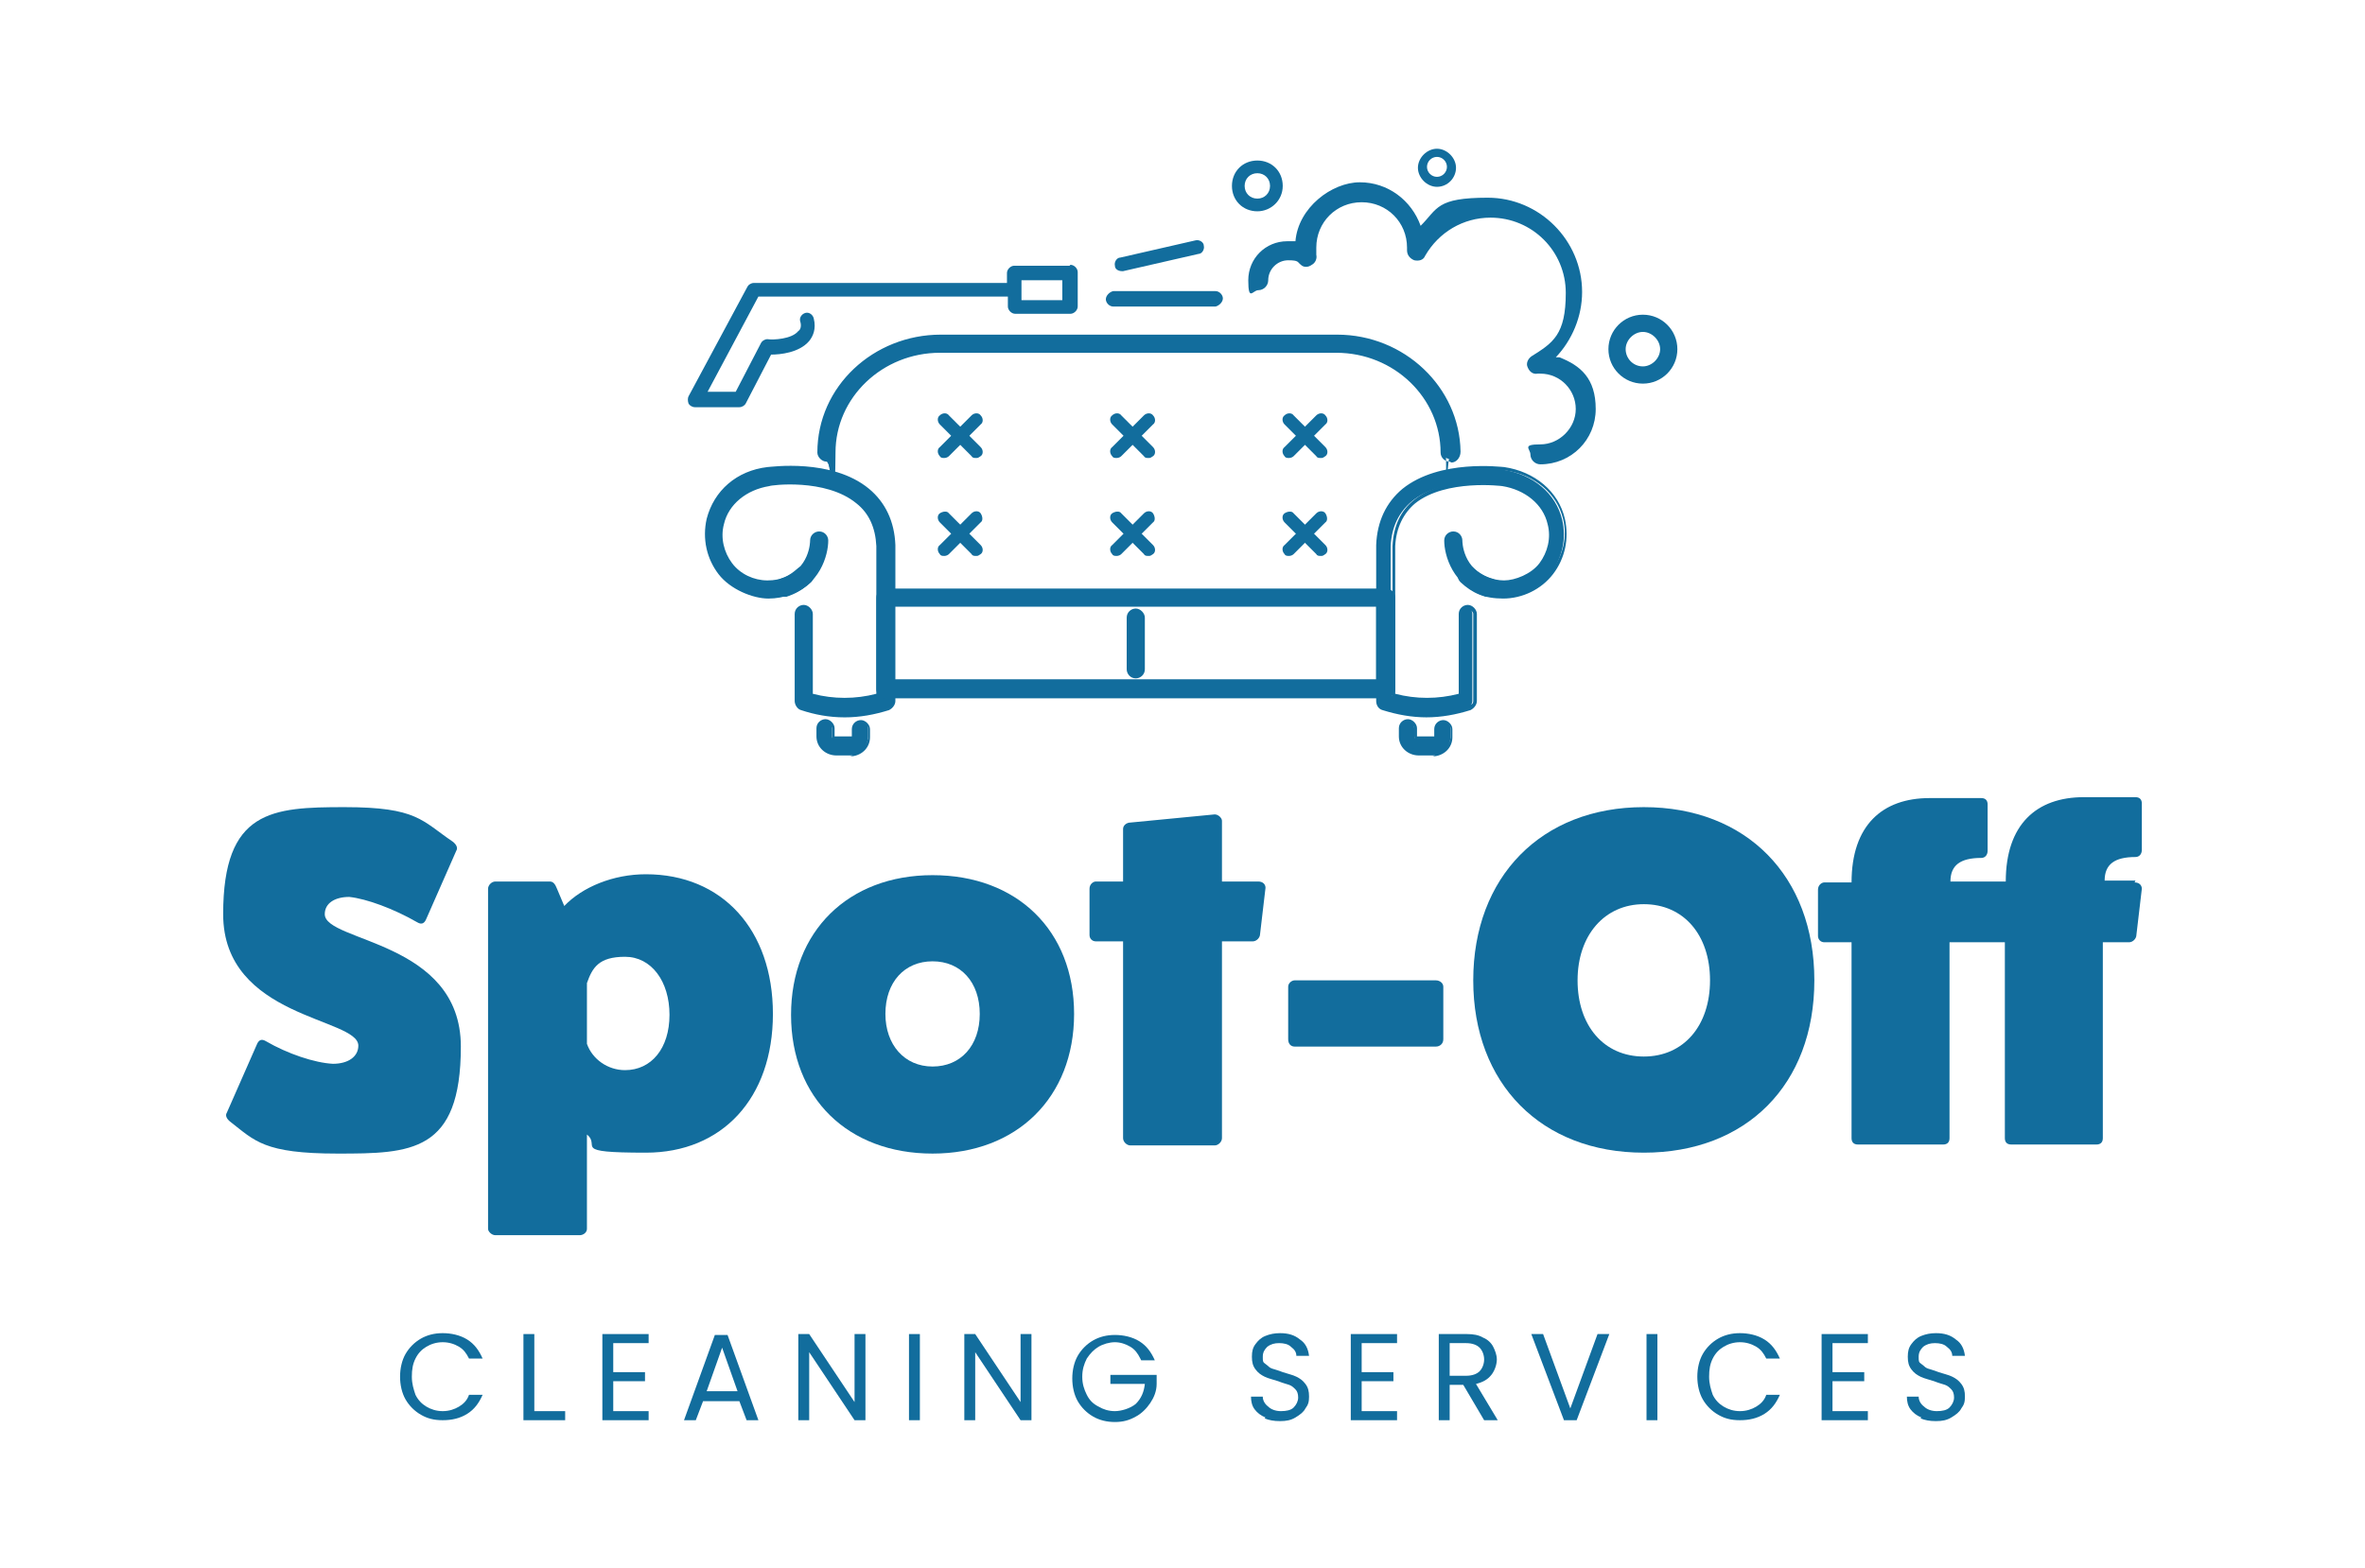 <?xml version="1.0" encoding="UTF-8"?>
<svg id="Laag_1" xmlns="http://www.w3.org/2000/svg" version="1.1" viewBox="0 0 260.7 172.9">
  <!-- Generator: Adobe Illustrator 29.2.1, SVG Export Plug-In . SVG Version: 2.1.0 Build 116)  -->
  <defs>
    <style>
      .st0 {
        fill: #126d9d;
      }
    </style>
  </defs>
  <g>
    <path class="st0" d="M44.7,149.3c.4-.7,1-1.3,1.7-1.7.7-.4,1.5-.6,2.4-.6s1.9.2,2.7.7c.8.5,1.3,1.2,1.7,2.1h-1.5c-.3-.6-.6-1-1.1-1.3s-1.1-.5-1.8-.5-1.3.2-1.8.5c-.5.3-.9.7-1.2,1.3-.3.6-.4,1.2-.4,2s.2,1.4.4,2c.3.6.7,1,1.2,1.3.5.3,1.1.5,1.8.5s1.3-.2,1.8-.5c.5-.3.9-.7,1.1-1.3h1.5c-.4.9-.9,1.6-1.7,2.1-.8.5-1.7.7-2.7.7s-1.7-.2-2.4-.6c-.7-.4-1.3-1-1.7-1.7-.4-.7-.6-1.6-.6-2.5s.2-1.8.6-2.5Z"/>
    <path class="st0" d="M59,155.6h3.3v1h-4.6v-9.5h1.2v8.5Z"/>
    <path class="st0" d="M67.6,148.1v3.2h3.5v1h-3.5v3.3h3.9v1h-5.1v-9.5h5.1v1h-3.9Z"/>
    <path class="st0" d="M81.6,154.5h-4.1l-.8,2.1h-1.3l3.4-9.4h1.4l3.4,9.4h-1.3l-.8-2.1ZM81.3,153.4l-1.7-4.8-1.7,4.8h3.4Z"/>
    <path class="st0" d="M95.4,156.6h-1.2l-5-7.5v7.5h-1.2v-9.5h1.2l5,7.5v-7.5h1.2v9.5Z"/>
    <path class="st0" d="M101.4,147.1v9.5h-1.2v-9.5h1.2Z"/>
    <path class="st0" d="M113.7,156.6h-1.2l-5-7.5v7.5h-1.2v-9.5h1.2l5,7.5v-7.5h1.2v9.5Z"/>
    <path class="st0" d="M125.7,149.8c-.3-.6-.6-1-1.1-1.3-.5-.3-1.1-.5-1.7-.5s-1.3.2-1.8.5-.9.7-1.3,1.3c-.3.6-.5,1.2-.5,2s.2,1.4.5,2c.3.6.7,1,1.3,1.3.5.3,1.1.5,1.8.5s1.7-.3,2.3-.8c.6-.6.9-1.3,1-2.2h-3.8v-1h5.1v1c0,.8-.3,1.5-.7,2.1s-1,1.2-1.6,1.5c-.7.4-1.4.6-2.3.6s-1.7-.2-2.4-.6c-.7-.4-1.3-1-1.7-1.7-.4-.7-.6-1.6-.6-2.5s.2-1.8.6-2.5c.4-.7,1-1.3,1.7-1.7.7-.4,1.5-.6,2.4-.6s1.9.2,2.7.7c.8.5,1.3,1.2,1.7,2.1h-1.5Z"/>
    <path class="st0" d="M139.5,156.3c-.5-.2-.9-.5-1.2-.9-.3-.4-.4-.9-.4-1.4h1.3c0,.4.2.8.6,1.1.3.3.8.5,1.4.5s1.1-.1,1.4-.4c.3-.3.5-.7.5-1.1s-.1-.7-.3-.9c-.2-.2-.4-.4-.7-.5-.3-.1-.7-.2-1.2-.4-.6-.2-1.1-.3-1.5-.5s-.7-.4-1-.8-.4-.8-.4-1.4.1-1,.4-1.4c.3-.4.6-.7,1.1-.9.5-.2,1-.3,1.6-.3.9,0,1.6.2,2.2.7.6.4.9,1,1,1.8h-1.4c0-.4-.2-.7-.6-1-.3-.3-.8-.4-1.3-.4s-.9.1-1.3.4c-.3.3-.5.6-.5,1.1s0,.6.3.8.4.4.7.5c.3.1.7.2,1.2.4.6.2,1.1.3,1.5.5.4.2.7.4,1,.8s.4.8.4,1.4-.1.9-.4,1.3c-.2.4-.6.7-1.1,1-.5.3-1,.4-1.7.4s-1.2-.1-1.7-.3Z"/>
    <path class="st0" d="M150.1,148.1v3.2h3.5v1h-3.5v3.3h3.9v1h-5.1v-9.5h5.1v1h-3.9Z"/>
    <path class="st0" d="M163.6,156.6l-2.3-3.9h-1.5v3.9h-1.2v-9.5h3.1c.7,0,1.3.1,1.8.4.5.2.9.6,1.1,1s.4.9.4,1.4-.2,1.2-.6,1.7c-.4.5-.9.8-1.7,1l2.4,4h-1.5ZM159.8,151.7h1.8c.7,0,1.2-.2,1.5-.5.3-.3.5-.8.5-1.3s-.2-1-.5-1.3c-.3-.3-.8-.5-1.5-.5h-1.8v3.6Z"/>
    <path class="st0" d="M177.4,147.1l-3.6,9.5h-1.4l-3.6-9.5h1.3l3,8.2,3-8.2h1.3Z"/>
    <path class="st0" d="M182.7,147.1v9.5h-1.2v-9.5h1.2Z"/>
    <path class="st0" d="M187.7,149.3c.4-.7,1-1.3,1.7-1.7.7-.4,1.5-.6,2.4-.6s1.9.2,2.7.7c.8.5,1.3,1.2,1.7,2.1h-1.5c-.3-.6-.6-1-1.1-1.3s-1.1-.5-1.8-.5-1.3.2-1.8.5c-.5.3-.9.7-1.2,1.3-.3.6-.4,1.2-.4,2s.2,1.4.4,2c.3.6.7,1,1.2,1.3.5.3,1.1.5,1.8.5s1.3-.2,1.8-.5c.5-.3.9-.7,1.1-1.3h1.5c-.4.9-.9,1.6-1.7,2.1-.8.5-1.7.7-2.7.7s-1.7-.2-2.4-.6c-.7-.4-1.3-1-1.7-1.7-.4-.7-.6-1.6-.6-2.5s.2-1.8.6-2.5Z"/>
    <path class="st0" d="M202,148.1v3.2h3.5v1h-3.5v3.3h3.9v1h-5.1v-9.5h5.1v1h-3.9Z"/>
    <path class="st0" d="M211.8,156.3c-.5-.2-.9-.5-1.2-.9-.3-.4-.4-.9-.4-1.4h1.3c0,.4.2.8.6,1.1.3.3.8.5,1.4.5s1.1-.1,1.4-.4c.3-.3.5-.7.5-1.1s-.1-.7-.3-.9c-.2-.2-.4-.4-.7-.5-.3-.1-.7-.2-1.2-.4-.6-.2-1.1-.3-1.5-.5s-.7-.4-1-.8-.4-.8-.4-1.4.1-1,.4-1.4c.3-.4.6-.7,1.1-.9.5-.2,1-.3,1.6-.3.9,0,1.6.2,2.2.7.6.4.9,1,1,1.8h-1.4c0-.4-.2-.7-.6-1-.3-.3-.8-.4-1.3-.4s-.9.1-1.3.4c-.3.3-.5.6-.5,1.1s0,.6.3.8.4.4.7.5c.3.1.7.2,1.2.4.6.2,1.1.3,1.5.5.4.2.7.4,1,.8s.4.8.4,1.4-.1.9-.4,1.3c-.2.4-.6.7-1.1,1-.5.3-1,.4-1.7.4s-1.2-.1-1.7-.3Z"/>
  </g>
  <g>
    <path class="st0" d="M28.3,115.2c.2-.5.5-.7,1-.4,2.4,1.4,5.4,2.4,7.4,2.5,1.7,0,2.8-.8,2.8-2,0-3.1-14.9-3-14.9-14.5s5.4-11.8,13.4-11.8,8.5,1.5,11.9,3.8c.4.3.6.7.4,1l-3.3,7.5c-.2.5-.5.7-1,.4-2.6-1.5-5.6-2.6-7.5-2.8-1.6,0-2.7.7-2.7,1.9,0,3.1,15,2.9,15,14.6s-5.5,11.8-13.6,11.8-9.1-1.4-11.8-3.5c-.4-.3-.6-.7-.4-1l3.3-7.5Z"/>
    <path class="st0" d="M62.2,99.9c2-2.1,5.4-3.5,9-3.5,8.4,0,14,6.1,14,15.4s-5.6,15.3-14,15.3-4.9-.7-6.5-2v10.4c0,.4-.4.7-.8.7h-9.3c-.4,0-.8-.4-.8-.7v-37.5c0-.4.4-.8.8-.8h6c.4,0,.6.3.8.8l.8,1.9ZM64.7,115.1c.6,1.7,2.3,2.9,4.2,2.9,2.9,0,4.9-2.4,4.9-6.1s-2-6.4-4.9-6.4-3.6,1.2-4.2,2.9v6.7Z"/>
    <path class="st0" d="M118.4,111.8c0,9.2-6.3,15.4-15.6,15.4s-15.6-6.1-15.6-15.3,6.3-15.4,15.6-15.4,15.6,6.1,15.6,15.3ZM97.6,111.8c0,3.4,2.1,5.8,5.2,5.8s5.2-2.3,5.2-5.8-2.1-5.8-5.2-5.8-5.2,2.3-5.2,5.8Z"/>
    <path class="st0" d="M138.7,97.2c.5,0,.8.3.8.7l-.6,5.1c0,.4-.4.8-.8.8h-3.4v21.7c0,.4-.4.8-.8.8h-9.3c-.4,0-.8-.4-.8-.8v-21.7h-3c-.4,0-.7-.3-.7-.7v-5.1c0-.5.4-.8.7-.8h3v-5.8c0-.4.4-.7.8-.7l9.3-.9c.4,0,.8.4.8.7v6.7h4Z"/>
    <path class="st0" d="M159.1,114.6c0,.5-.4.8-.8.8h-15.6c-.4,0-.7-.3-.7-.8v-5.8c0-.4.4-.7.7-.7h15.6c.4,0,.8.3.8.7v5.8Z"/>
    <path class="st0" d="M181.2,127.1c-11.3,0-18.8-7.6-18.8-19s7.5-19.1,18.8-19.1,18.8,7.6,18.8,19.1-7.5,19-18.8,19ZM181.2,99.7c-4.3,0-7.3,3.4-7.3,8.4s2.9,8.4,7.3,8.4,7.3-3.4,7.3-8.4-2.9-8.4-7.3-8.4Z"/>
    <path class="st0" d="M235.3,97.3c.5,0,.8.3.8.7l-.6,5.1c0,.4-.4.8-.8.8h-2.9v21.6c0,.5-.3.7-.7.7h-9.4c-.5,0-.7-.3-.7-.7v-21.6h-6.1v21.6c0,.5-.3.7-.7.7h-9.4c-.5,0-.7-.3-.7-.7v-21.6h-3c-.4,0-.7-.3-.7-.7v-5.1c0-.5.4-.8.7-.8h3c0-6.3,3.4-9.3,8.6-9.3h5.7c.5,0,.7.3.7.7v5.1c0,.5-.3.8-.7.8-2.3,0-3.4.8-3.4,2.6h6.1c0-6.3,3.4-9.3,8.6-9.3h5.7c.5,0,.7.3.7.7v5.1c0,.5-.3.8-.7.8-2.3,0-3.4.8-3.4,2.6h3.4Z"/>
  </g>
  <g>
    <path class="st0" d="M134,32.1h-11.3c-.4.1-.8.5-.8.9,0,.4.4.8.8.8h11.3c.4-.1.8-.5.8-.9,0-.4-.4-.8-.8-.8Z"/>
    <path class="st0" d="M123.6,29.9c0,0,.1,0,.2,0l8.3-1.9c.4,0,.7-.5.6-.9,0-.4-.5-.7-.9-.6l-8.3,1.9c-.4,0-.7.5-.6.9,0,.4.4.6.8.6Z"/>
    <path class="st0" d="M117.9,29.3h-6.1c-.4,0-.8.4-.8.8v1.1h-27.9c-.3,0-.6.2-.7.4l-6.5,12.1c-.1.2-.1.5,0,.8.1.2.4.4.7.4h4.9c.3,0,.6-.2.7-.4l2.8-5.4c1,0,3.1-.2,4.2-1.5.4-.5.8-1.3.5-2.5-.1-.4-.5-.7-.9-.6-.4.1-.7.5-.6.9.2.6,0,1-.2,1.1-.7.9-2.8,1-3.4.9-.3,0-.6.2-.7.4l-2.8,5.4h-3.1l5.6-10.5h27.5v1.1c0,.4.4.8.8.8h6.1c.4,0,.8-.4.8-.8v-3.8c0-.4-.4-.8-.8-.8ZM117.1,33.1h-4.5v-2.2h4.5v2.2Z"/>
    <path class="st0" d="M171.5,39.4c1.8-1.9,2.9-4.5,2.9-7.2,0-5.7-4.7-10.4-10.4-10.4s-5.5,1.2-7.4,3.1c-1-2.8-3.6-4.8-6.7-4.8s-6.8,2.8-7.1,6.5c-.3,0-.6,0-.9,0-2.4,0-4.3,1.9-4.3,4.3s.5,1.1,1.1,1.1,1.1-.5,1.1-1.1c0-1.2,1-2.2,2.2-2.2s1,.2,1.4.5c.3.3.8.3,1.2,0,.4-.2.6-.7.5-1.1,0-.3,0-.5,0-.8,0-2.8,2.2-5,5-5s5,2.2,5,5,0,.2,0,.3c0,.5.3.9.8,1.1.5.1,1,0,1.2-.5,1.5-2.6,4.2-4.2,7.2-4.2,4.6,0,8.3,3.7,8.3,8.3s-1.4,5.5-3.8,7c-.4.3-.6.8-.4,1.2.2.5.6.8,1.1.7.1,0,.2,0,.3,0,2.2,0,3.9,1.8,3.9,3.9s-1.8,3.9-3.9,3.9-1.1.5-1.1,1.1.5,1.1,1.1,1.1c3.4,0,6.1-2.7,6.1-6.1s-1.7-4.8-4-5.7Z"/>
    <path class="st0" d="M138.6,23.3c1.5,0,2.8-1.2,2.8-2.8s-1.2-2.8-2.8-2.8-2.8,1.2-2.8,2.8,1.2,2.8,2.8,2.8ZM138.6,19.1c.8,0,1.4.6,1.4,1.4s-.6,1.4-1.4,1.4-1.4-.6-1.4-1.4.6-1.4,1.4-1.4Z"/>
    <path class="st0" d="M181.1,34.7c-2.1,0-3.8,1.7-3.8,3.8s1.7,3.8,3.8,3.8,3.8-1.7,3.8-3.8-1.7-3.8-3.8-3.8ZM181.1,40.4c-1.1,0-1.9-.9-1.9-1.9s.9-1.9,1.9-1.9,1.9.9,1.9,1.9-.9,1.9-1.9,1.9Z"/>
    <path class="st0" d="M158.4,20.6c1.2,0,2.1-1,2.1-2.1s-1-2.1-2.1-2.1-2.1,1-2.1,2.1,1,2.1,2.1,2.1ZM158.4,17.3c.6,0,1.1.5,1.1,1.1s-.5,1.1-1.1,1.1-1.1-.5-1.1-1.1.5-1.1,1.1-1.1Z"/>
    <g>
      <g>
        <path class="st0" d="M159.8,50.6c-.4,0-.7-.3-.7-.7,0-6.2-5.3-11.3-11.8-11.3h-43.7c-6.5,0-11.8,5.1-11.8,11.3s-.3.7-.7.7-.7-.3-.7-.7h0c0-.1,0-.1,0-.1,0-7,6-12.6,13.2-12.6h43.7c7.3,0,13.2,5.6,13.2,12.6,0,0,0,0,0,0h0c0,.5-.3.8-.7.8Z"/>
        <path class="st0" d="M159.8,50.9c-.6,0-1-.5-1-1,0-6-5.1-11-11.5-11h-43.7c-6.3,0-11.5,4.9-11.5,11s-.5,1-1,1-1-.5-1-1h0c0-7.3,6.2-13,13.6-13h43.7c7.4,0,13.5,5.8,13.6,12.9h0c0,.7-.5,1.2-1,1.2ZM103.6,38.3h43.7c6.7,0,12.1,5.2,12.1,11.6s.2.4.4.4.4-.2.4-.4h0c0-6.9-5.9-12.4-12.9-12.4h-43.7c-7.1,0-12.9,5.5-12.9,12.3h0c0,.4.2.6.4.6s.4-.2.4-.4c0-6.4,5.4-11.6,12.1-11.6Z"/>
      </g>
      <g>
        <g>
          <path class="st0" d="M107.6,50.5c-.2,0-.4,0-.5-.2l-3.5-3.5c-.3-.3-.3-.8,0-1,.3-.3.8-.3,1,0l3.5,3.5c.3.3.3.8,0,1s-.3.2-.5.2Z"/>
          <path class="st0" d="M104.1,50.5c-.2,0-.4,0-.5-.2-.3-.3-.3-.8,0-1l3.5-3.5c.3-.3.8-.3,1,0,.3.3.3.8,0,1l-3.5,3.5c-.1.1-.3.2-.5.2Z"/>
        </g>
        <g>
          <path class="st0" d="M107.6,61.3c-.2,0-.4,0-.5-.2l-3.5-3.5c-.3-.3-.3-.8,0-1s.8-.3,1,0l3.5,3.5c.3.3.3.8,0,1s-.3.2-.5.2Z"/>
          <path class="st0" d="M104.1,61.3c-.2,0-.4,0-.5-.2-.3-.3-.3-.8,0-1l3.5-3.5c.3-.3.8-.3,1,0s.3.8,0,1l-3.5,3.5c-.1.1-.3.2-.5.2Z"/>
        </g>
        <g>
          <path class="st0" d="M126.6,50.5c-.2,0-.4,0-.5-.2l-3.5-3.5c-.3-.3-.3-.8,0-1,.3-.3.8-.3,1,0l3.5,3.5c.3.3.3.8,0,1s-.3.2-.5.2Z"/>
          <path class="st0" d="M123.1,50.5c-.2,0-.4,0-.5-.2-.3-.3-.3-.8,0-1l3.5-3.5c.3-.3.8-.3,1,0,.3.3.3.8,0,1l-3.5,3.5c-.1.1-.3.2-.5.2Z"/>
        </g>
        <g>
          <path class="st0" d="M126.6,61.3c-.2,0-.4,0-.5-.2l-3.5-3.5c-.3-.3-.3-.8,0-1s.8-.3,1,0l3.5,3.5c.3.3.3.8,0,1s-.3.2-.5.2Z"/>
          <path class="st0" d="M123.1,61.3c-.2,0-.4,0-.5-.2-.3-.3-.3-.8,0-1l3.5-3.5c.3-.3.8-.3,1,0s.3.8,0,1l-3.5,3.5c-.1.1-.3.2-.5.2Z"/>
        </g>
        <g>
          <path class="st0" d="M145.6,50.5c-.2,0-.4,0-.5-.2l-3.5-3.5c-.3-.3-.3-.8,0-1,.3-.3.8-.3,1,0l3.5,3.5c.3.3.3.8,0,1s-.3.2-.5.2Z"/>
          <path class="st0" d="M142.1,50.5c-.2,0-.4,0-.5-.2-.3-.3-.3-.8,0-1l3.5-3.5c.3-.3.8-.3,1,0,.3.3.3.8,0,1l-3.5,3.5c-.1.1-.3.2-.5.2Z"/>
        </g>
        <g>
          <path class="st0" d="M145.6,61.3c-.2,0-.4,0-.5-.2l-3.5-3.5c-.3-.3-.3-.8,0-1s.8-.3,1,0l3.5,3.5c.3.3.3.8,0,1s-.3.2-.5.2Z"/>
          <path class="st0" d="M142.1,61.3c-.2,0-.4,0-.5-.2-.3-.3-.3-.8,0-1l3.5-3.5c.3-.3.8-.3,1,0s.3.8,0,1l-3.5,3.5c-.1.1-.3.2-.5.2Z"/>
        </g>
      </g>
      <g>
        <g>
          <path class="st0" d="M94,83h-1.8c-1,0-1.9-.8-1.9-1.8v-.9c0-.4.3-.7.7-.7s.7.3.7.7v.9c0,.2.2.3.4.3h1.8c.2,0,.4-.1.4-.3v-.9c0-.4.3-.7.7-.7s.7.3.7.7v.9c0,1-.8,1.8-1.9,1.8Z"/>
          <path class="st0" d="M94,83.3h-1.8c-1.2,0-2.2-.9-2.2-2.1v-.9c0-.6.5-1,1-1s1,.5,1,1v.9s0,0,0,0h1.8c0,0,0,0,.1,0v-.8c0-.6.5-1,1-1s1,.5,1,1v.9c0,1.2-1,2.1-2.2,2.1ZM91.1,79.9c-.2,0-.4.2-.4.4v.9c0,.8.7,1.5,1.6,1.5h1.8c.9,0,1.6-.7,1.6-1.5v-.9c0-.2-.2-.4-.4-.4s-.4.2-.4.4v.9c0,.3-.3.6-.7.6h-1.8c-.4,0-.7-.3-.7-.6v-.9c0-.2-.2-.4-.4-.4Z"/>
        </g>
        <g>
          <path class="st0" d="M93.1,78.8c-1.6,0-3.2-.3-4.7-.8-.3-.1-.5-.4-.5-.7v-9.6c0-.4.3-.7.7-.7s.7.3.7.7v9c2.5.7,5.1.7,7.6,0v-15.4c0-.2,0-.5,0-.7,0-.1,0-.3,0-.4-.1-2.1-.9-3.7-2.3-4.9-3.5-2.9-9.7-2-9.8-2-2.7.4-4.7,2.1-5.3,4.4-.4,1.6,0,3.3.9,4.6,1,1.3,2.5,2,4.1,2s2.5-.5,3.5-1.3c.3-.3.8-.2,1,0,.3.3.2.8,0,1-1.2,1.1-2.8,1.7-4.5,1.7s-4-.9-5.3-2.6c-1.3-1.6-1.7-3.8-1.2-5.8.7-2.9,3.2-5.1,6.5-5.5.3,0,7-.9,10.9,2.3,1.7,1.4,2.7,3.4,2.8,6,0,.1,0,.2,0,.4,0,.3,0,.5,0,.8v16c0,.3-.2.6-.5.7-1.5.5-3.2.8-4.8.8Z"/>
          <path class="st0" d="M93.1,79.1c-1.7,0-3.3-.3-4.8-.8-.4-.1-.7-.6-.7-1v-9.6c0-.6.5-1,1-1s1,.5,1,1v8.8c2.3.6,4.7.6,7,0v-15.2c0-.2,0-.5,0-.7v-.4c-.1-2-.8-3.6-2.2-4.7-3.4-2.8-9.5-2-9.6-1.9-2.5.4-4.5,2-5,4.2-.4,1.5,0,3.1.9,4.3.9,1.2,2.4,1.9,3.9,1.9s2.4-.5,3.3-1.3c.2-.2.5-.3.8-.3.3,0,.5.1.7.3.2.2.3.5.3.8,0,.3-.1.5-.3.7-1.3,1.2-3,1.8-4.7,1.8s-4.2-1-5.5-2.7c-1.3-1.7-1.8-3.9-1.3-6.1.8-3.1,3.3-5.3,6.7-5.7.3,0,7.1-1,11.2,2.4,1.8,1.5,2.8,3.6,2.9,6.2v.4c0,.3,0,.5,0,.8v16c0,.4-.3.8-.7,1-1.6.5-3.2.8-4.9.8ZM88.6,67.3c-.2,0-.4.2-.4.4v9.6c0,.2.1.4.3.4,3,1,6.3,1,9.3,0,.2,0,.3-.2.3-.4v-16c0-.3,0-.5,0-.8v-.4c-.1-2.4-1.1-4.4-2.7-5.7-3.9-3.2-10.4-2.3-10.7-2.3-3.2.4-5.5,2.5-6.2,5.3-.5,2,0,4,1.2,5.6,1.2,1.6,3.1,2.5,5.1,2.5s3.1-.6,4.3-1.6c0,0,.1-.2.1-.3s0-.2-.1-.3c0,0-.2-.1-.3-.1-.1,0-.2,0-.3.1-1,.9-2.3,1.4-3.7,1.4s-3.3-.8-4.4-2.1c-1.1-1.4-1.4-3.1-1-4.8.6-2.5,2.7-4.2,5.5-4.6,0,0,6.5-.9,10,2.1,1.5,1.2,2.3,2.9,2.4,5.1v.4c0,.2,0,.5,0,.7v15.7h-.2c-2.5.8-5.2.8-7.7,0h-.2v-9.3c0-.2-.2-.4-.4-.4Z"/>
        </g>
        <g>
          <path class="st0" d="M86.4,65.5c-.3,0-.6-.2-.7-.5-.1-.4,0-.8.5-.9,3.4-1.1,3.4-4.3,3.4-4.5,0-.4.3-.7.7-.7h0c.4,0,.7.3.7.7,0,1.5-.9,4.8-4.4,5.9,0,0-.2,0-.2,0Z"/>
          <path class="st0" d="M86.4,65.8c-.5,0-.9-.3-1-.7-.2-.5.1-1.1.7-1.3,3.2-1,3.2-4.1,3.2-4.2,0-.6.5-1,1-1,.6,0,1,.5,1,1,0,1.6-.9,5-4.6,6.2-.1,0-.2,0-.3,0ZM90.3,59.2c-.2,0-.4.2-.4.4,0,.1,0,3.6-3.6,4.8-.2,0-.4.3-.3.5,0,.2.3.4.5.3,3.3-1.1,4.2-4.1,4.2-5.6,0-.2-.2-.4-.4-.4Z"/>
        </g>
      </g>
      <g>
        <g>
          <path class="st0" d="M158.2,83h-1.8c-1,0-1.9-.8-1.9-1.8v-.9c0-.4.3-.7.7-.7s.7.3.7.7v.9c0,.2.2.3.4.3h1.8c.2,0,.4-.1.4-.3v-.9c0-.4.3-.7.7-.7s.7.3.7.7v.9c0,1-.8,1.8-1.9,1.8Z"/>
          <path class="st0" d="M158.2,83.3h-1.8c-1.2,0-2.2-.9-2.2-2.1v-.9c0-.6.5-1,1-1s1,.5,1,1v.9s0,0,0,0h1.8c0,0,0,0,.1,0v-.8c0-.6.5-1,1-1s1,.5,1,1v.9c0,1.2-1,2.1-2.2,2.1ZM155.3,79.9c-.2,0-.4.2-.4.4v.9c0,.8.7,1.5,1.6,1.5h1.8c.9,0,1.6-.7,1.6-1.5v-.9c0-.2-.2-.4-.4-.4s-.4.2-.4.4v.9c0,.3-.3.6-.7.6h-1.8c-.4,0-.7-.3-.7-.6v-.9c0-.2-.2-.4-.4-.4Z"/>
        </g>
        <g>
          <path class="st0" d="M157.3,78.8c-1.6,0-3.2-.3-4.8-.8-.3-.1-.5-.4-.5-.7v-16c0-.3,0-.5,0-.8,0-.1,0-.2,0-.4.1-2.5,1.1-4.5,2.8-6,4-3.3,10.7-2.4,10.9-2.3,3.3.5,5.8,2.6,6.5,5.5.5,2.1,0,4.2-1.2,5.8-1.3,1.6-3.2,2.6-5.3,2.6s-3.2-.6-4.5-1.7c-.3-.3-.3-.7,0-1,.3-.3.7-.3,1,0,1,.9,2.2,1.3,3.5,1.3s3.1-.7,4.1-2c1-1.3,1.3-2.9.9-4.6-.6-2.3-2.6-4-5.3-4.4,0,0-6.3-.9-9.8,2-1.4,1.2-2.2,2.8-2.3,4.9,0,.1,0,.3,0,.4,0,.2,0,.5,0,.7v15.4c2.5.7,5.1.7,7.6,0v-9c0-.4.3-.7.7-.7s.7.3.7.7v9.6c0,.3-.2.6-.5.7-1.5.5-3.2.8-4.8.8Z"/>
          <path class="st0" d="M157.3,79.1c-1.7,0-3.3-.3-4.9-.8-.4-.1-.7-.5-.7-1v-16c0-.3,0-.6,0-.8v-.4c.1-2.6,1.1-4.7,2.9-6.2,4.1-3.3,10.9-2.4,11.2-2.4,3.4.5,6,2.7,6.7,5.7.5,2.2,0,4.4-1.3,6.1-1.3,1.7-3.4,2.7-5.5,2.7s-3.4-.6-4.7-1.8c-.2-.2-.3-.4-.3-.7,0-.3,0-.5.3-.8.2-.2.4-.3.7-.3.3,0,.5,0,.8.3.9.8,2.1,1.3,3.3,1.3s3-.7,3.9-1.9c.9-1.2,1.3-2.8.9-4.3-.5-2.2-2.5-3.8-5-4.2,0,0-6.2-.8-9.6,1.9-1.3,1.1-2.1,2.7-2.2,4.7v.4c0,.2,0,.5,0,.7v15.2c2.3.6,4.7.6,7,0v-8.8c0-.6.5-1,1-1s1,.5,1,1v9.6c0,.4-.3.8-.7,1-1.6.5-3.2.8-4.9.8ZM163.5,52c-2.3,0-5.9.4-8.3,2.4-1.7,1.4-2.6,3.3-2.7,5.7v.4c0,.3,0,.5,0,.8v16c0,.2.1.3.3.4,3,1,6.3,1,9.3,0,.2,0,.3-.2.3-.4v-9.6c0-.2-.2-.4-.4-.4s-.4.2-.4.4v9.3h-.2c-2.5.8-5.2.8-7.7,0h-.2v-15.7c0-.2,0-.5,0-.7v-.4c.1-2.2.9-3.9,2.4-5.1,3.6-2.9,10-2.1,10-2.1,2.8.4,4.9,2.2,5.5,4.6.4,1.7,0,3.5-1,4.8-1.1,1.4-2.7,2.1-4.4,2.1s-2.7-.5-3.7-1.4c0,0-.2-.1-.3-.1-.1,0-.2,0-.3.1,0,0-.1.2-.1.3,0,.1,0,.2.1.3,1.2,1.1,2.7,1.6,4.3,1.6s3.8-.9,5.1-2.5c1.2-1.6,1.7-3.6,1.2-5.6-.7-2.8-3.1-4.8-6.2-5.3-.1,0-1-.1-2.4-.1Z"/>
        </g>
        <g>
          <path class="st0" d="M164.1,65.5c0,0-.2,0-.2,0-3.5-1.1-4.4-4.4-4.4-5.9,0-.4.3-.7.7-.7h0c.4,0,.7.3.7.7,0,.1,0,3.4,3.4,4.5.4.1.6.5.5.9-.1.3-.4.5-.7.5Z"/>
          <path class="st0" d="M164.1,65.8c-.1,0-.2,0-.3,0-3.7-1.2-4.6-4.6-4.6-6.2,0-.6.5-1,1-1,.6,0,1,.5,1,1,0,.1,0,3.2,3.2,4.2.3,0,.5.3.6.5s.1.5,0,.8c-.1.4-.5.7-1,.7ZM160.1,59.2c-.2,0-.4.2-.4.4,0,1.5.9,4.5,4.2,5.6.2,0,.5,0,.5-.3,0-.2,0-.5-.3-.5-3.6-1.2-3.6-4.6-3.6-4.8,0-.2-.2-.4-.4-.4Z"/>
        </g>
      </g>
      <g>
        <path class="st0" d="M152.8,76.7h-55.2c-.4,0-.7-.3-.7-.7v-10.1c0-.4.3-.7.7-.7h55.2c.4,0,.7.3.7.7v10.1c0,.4-.3.7-.7.7ZM98.3,75.2h53.7v-8.6h-53.7v8.6Z"/>
        <path class="st0" d="M152.8,77h-55.2c-.6,0-1-.5-1-1v-10.1c0-.6.5-1,1-1h55.2c.6,0,1,.5,1,1v10.1c0,.6-.5,1-1,1ZM97.6,65.4c-.2,0-.4.2-.4.4v10.1c0,.2.2.4.4.4h55.2c.2,0,.4-.2.4-.4v-10.1c0-.2-.2-.4-.4-.4h-55.2ZM152.4,75.5h-54.3v-9.2h54.3v9.2ZM98.6,74.9h53.1v-8h-53.1v8Z"/>
      </g>
      <g>
        <path class="st0" d="M125.2,74.5c-.4,0-.7-.3-.7-.7v-5.7c0-.4.3-.7.7-.7s.7.3.7.7v5.7c0,.4-.3.7-.7.7Z"/>
        <path class="st0" d="M125.2,74.8c-.6,0-1-.5-1-1v-5.7c0-.6.5-1,1-1s1,.5,1,1v5.7c0,.6-.5,1-1,1ZM125.2,67.6c-.2,0-.4.2-.4.4v5.7c0,.2.2.4.4.4s.4-.2.4-.4v-5.7c0-.2-.2-.4-.4-.4Z"/>
      </g>
    </g>
  </g>
</svg>